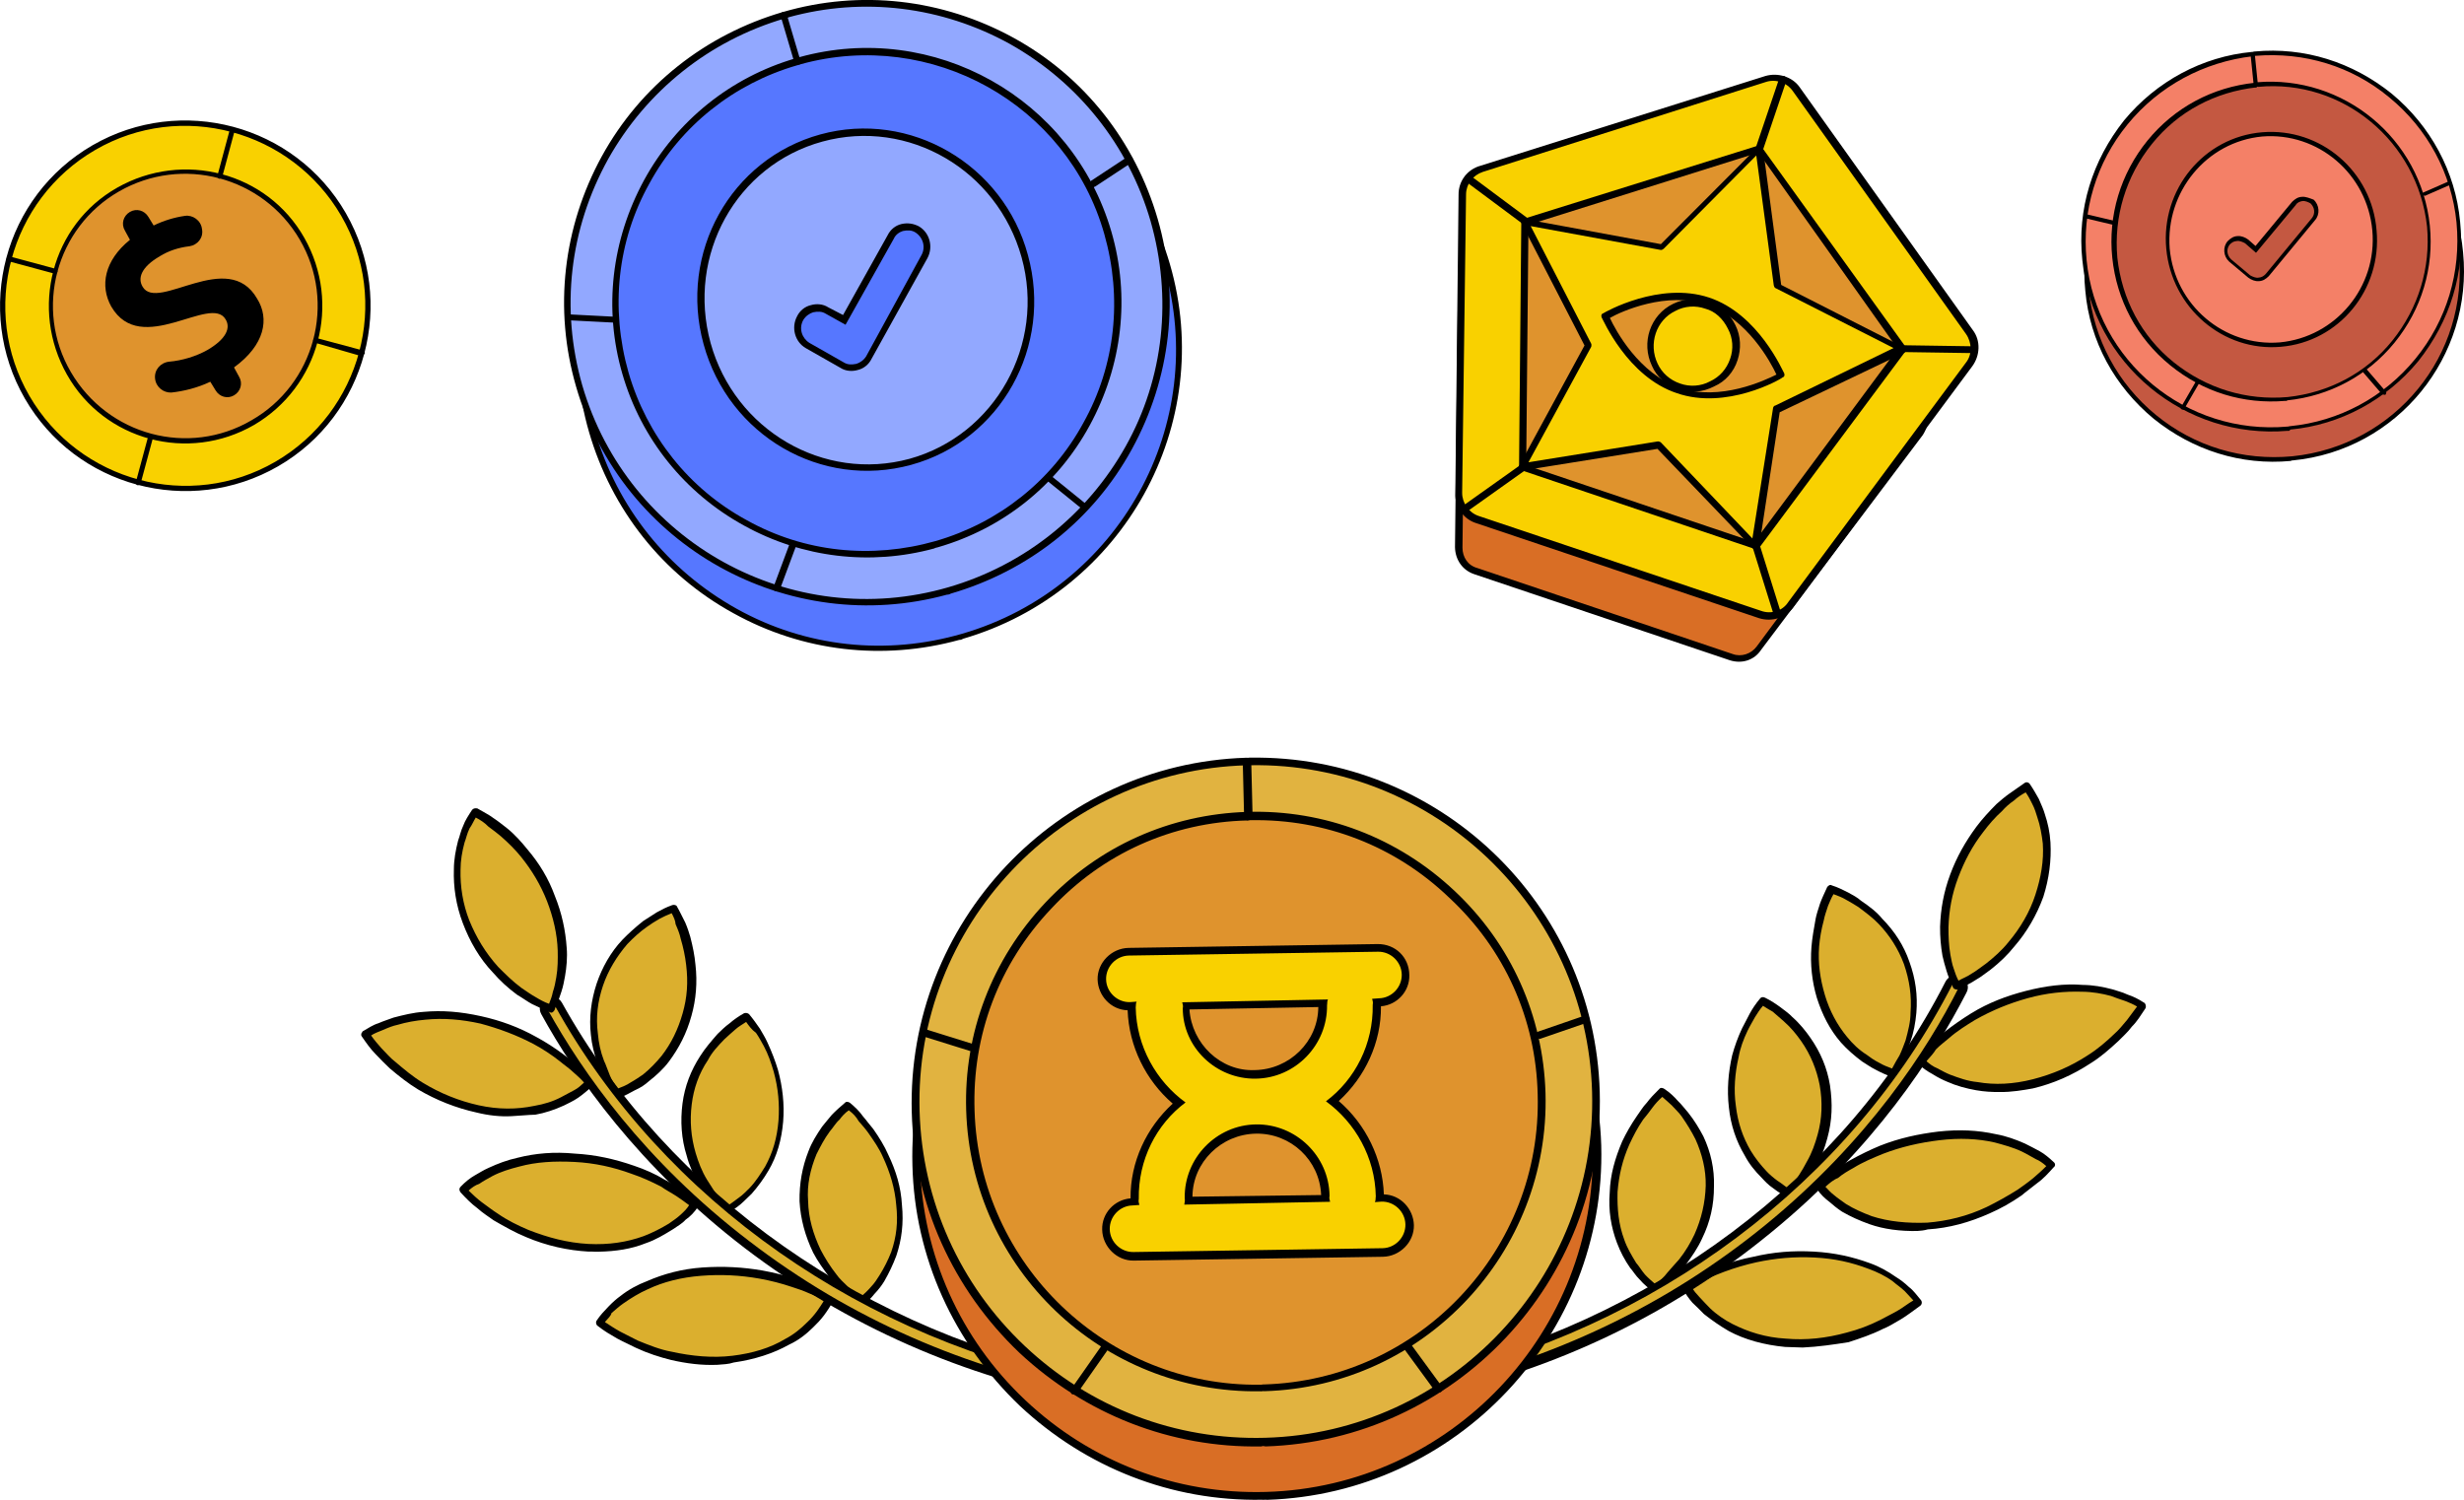 <?xml version="1.0" encoding="utf-8"?>
<!-- Generator: Adobe Illustrator 24.0.2, SVG Export Plug-In . SVG Version: 6.00 Build 0)  -->
<svg version="1.1" id="Capa_1" xmlns="http://www.w3.org/2000/svg" xmlns:xlink="http://www.w3.org/1999/xlink" x="0px" y="0px"
	 viewBox="0 0 296.19 180.3" style="enable-background:new 0 0 296.19 180.3;" xml:space="preserve">
<style type="text/css">
	.st0{fill:#DBAF2E;}
	.st1{fill:#D96E25;}
	.st2{fill:#E1B340;}
	.st3{fill:#DF932D;}
	.st4{fill:#F9D100;}
	.st5{fill:none;}
	.st6{fill:#5677FF;}
	.st7{fill:#92A8FF;}
	.st8{fill:#C45841;}
	.st9{fill:#F48067;}
	.st10{fill-rule:evenodd;clip-rule:evenodd;fill:#D96E25;}
	.st11{fill-rule:evenodd;clip-rule:evenodd;fill:#F9D100;}
	.st12{fill-rule:evenodd;clip-rule:evenodd;fill:#DF932D;}
</style>
<g>
	<g>
		<g>
			<g>
				<path class="st0" d="M227.65,128.99c0.44-0.74,0.85-1.37,1.07-2.04c0.32-0.65,0.52-1.23,0.74-1.9c0.41-1.15,0.62-2.33,0.71-3.43
					c0.19-2.2-0.17-4.19-0.87-5.94c-0.69-1.85-1.72-3.45-3.17-5.03c-0.68-0.73-1.56-1.5-2.48-2.07c-0.46-0.28-1-0.68-1.57-0.89
					c-0.56-0.3-1.21-0.62-1.88-0.84c-0.32,0.65-0.64,1.31-0.84,1.88s-0.41,1.15-0.51,1.74c-0.31,1.16-0.5,2.25-0.48,3.27
					c-0.17,2.1,0.09,4.08,0.68,5.91c0.59,1.83,1.49,3.62,2.84,5.18c0.67,0.83,1.45,1.58,2.44,2.26c0.44,0.38,1,0.68,1.55,0.99
					C226.31,128.55,226.98,128.77,227.65,128.99z"/>
				<path d="M227.66,129.5c0,0-0.1-0.02-0.2-0.04c-0.77-0.24-1.42-0.56-1.98-0.86c-0.65-0.32-1.19-0.72-1.65-1
					c-0.9-0.67-1.78-1.43-2.54-2.28c-1.35-1.56-2.25-3.35-2.9-5.39c-0.57-1.93-0.81-4-0.64-6.11c0.09-1.1,0.29-2.18,0.5-3.36
					c0.09-0.49,0.31-1.16,0.53-1.84c0.2-0.57,0.52-1.23,0.86-1.98c0.13-0.18,0.37-0.34,0.54-0.21c0.77,0.24,1.33,0.54,1.98,0.86
					c0.56,0.3,1.11,0.6,1.55,0.99c1,0.68,1.89,1.35,2.56,2.18c1.46,1.48,2.58,3.2,3.25,5.15c0.75,2.06,1.01,4.04,0.84,6.14
					c-0.11,1.2-0.32,2.38-0.73,3.53c-0.19,0.47-0.41,1.15-0.74,1.9c-0.32,0.65-0.64,1.31-1.17,2.03
					C227.97,129.46,227.86,129.54,227.66,129.5z M220.4,107.49c-0.28,0.46-0.49,1.03-0.66,1.41c-0.22,0.67-0.42,1.24-0.51,1.74
					c-0.29,1.07-0.48,2.15-0.56,3.15c-0.15,2,0.12,3.88,0.69,5.81c0.57,1.93,1.49,3.62,2.66,5.04c0.67,0.83,1.45,1.58,2.36,2.15
					c0.36,0.27,0.9,0.67,1.55,0.99c0.46,0.28,1.03,0.49,1.51,0.67c0.3-0.56,0.6-1.11,0.89-1.57c0.32-0.65,0.54-1.33,0.73-1.8
					c0.31-1.16,0.6-2.23,0.6-3.35c0.15-2-0.12-3.88-0.79-5.83c-0.69-1.85-1.72-3.45-3.01-4.8c-0.68-0.73-1.58-1.4-2.48-2.07
					c-0.46-0.28-0.91-0.57-1.47-0.87C221.45,107.88,220.97,107.7,220.4,107.49z"/>
			</g>
			<g>
				<path class="st0" d="M215.21,143.54c0.61-0.6,1.03-1.24,1.45-1.87c0.42-0.64,0.72-1.19,1.02-1.75c0.6-1.11,1.01-2.26,1.3-3.32
					c0.58-2.13,0.64-4.15,0.28-6.15c-0.37-1.89-1.06-3.74-2.28-5.48c-0.57-0.81-1.33-1.66-2.19-2.52c-0.44-0.38-0.88-0.77-1.42-1.17
					c-0.54-0.4-1.09-0.7-1.73-1.12c-0.52,0.62-0.82,1.17-1.22,1.71c-0.3,0.56-0.6,1.11-0.91,1.67c-0.51,1.13-0.89,2.18-1.09,3.26
					c-0.47,2.05-0.62,4.05-0.36,6.03c0.26,1.98,0.85,3.81,1.85,5.61c0.55,0.91,1.21,1.74,1.98,2.59c0.44,0.38,0.86,0.86,1.4,1.26
					C213.92,142.8,214.56,143.22,215.21,143.54z"/>
				<path d="M215.22,144.05c-0.1-0.02-0.2-0.04-0.2-0.04c-0.75-0.34-1.29-0.74-1.83-1.14c-0.64-0.42-1.06-0.9-1.4-1.26
					c-0.86-0.86-1.53-1.69-2.06-2.7c-1.02-1.7-1.69-3.65-1.91-5.82c-0.24-2.07-0.07-4.18,0.4-6.23c0.29-1.07,0.7-2.21,1.19-3.24
					c0.32-0.65,0.6-1.11,0.92-1.77c0.3-0.56,0.72-1.19,1.24-1.81c0.13-0.18,0.35-0.24,0.63-0.09c0.65,0.32,1.29,0.74,1.83,1.14
					c0.54,0.4,1.08,0.8,1.42,1.17c0.88,0.77,1.63,1.71,2.19,2.52c1.21,1.74,2,3.61,2.34,5.7c0.32,2.19,0.27,4.21-0.32,6.34
					c-0.31,1.16-0.72,2.31-1.32,3.42c-0.3,0.56-0.62,1.21-1.14,1.83c-0.42,0.64-0.93,1.26-1.55,1.86
					C215.44,143.99,215.34,143.97,215.22,144.05z M211.92,120.91c-0.38,0.44-0.67,0.9-0.95,1.35c-0.3,0.56-0.59,1.01-0.91,1.67
					c-0.49,1.03-0.88,2.08-1.07,3.16c-0.45,1.95-0.6,3.96-0.33,5.83c0.24,2.07,0.85,3.81,1.78,5.4c0.55,0.91,1.21,1.74,1.9,2.47
					c0.34,0.37,0.78,0.75,1.32,1.15c0.46,0.28,0.9,0.67,1.35,0.95c0.5-0.52,0.88-0.96,1.18-1.52c0.42-0.64,0.72-1.19,1.02-1.75
					c0.59-1.01,0.99-2.16,1.28-3.22c0.55-1.93,0.6-3.96,0.25-5.95c-0.37-1.89-1.08-3.65-2.21-5.27c-0.57-0.81-1.23-1.64-2.11-2.41
					c-0.44-0.38-0.88-0.77-1.32-1.15C212.83,121.48,212.38,121.2,211.92,120.91z"/>
			</g>
			<g>
				<path class="st0" d="M199.07,154.89c0.7-0.49,1.31-1.09,1.81-1.61c0.5-0.52,1-1.04,1.4-1.58c0.8-1.08,1.39-2.09,1.88-3.12
					c0.98-2.06,1.34-4.13,1.38-6.05s-0.42-3.93-1.3-5.82c-0.43-0.99-0.98-1.9-1.75-2.75c-0.32-0.46-0.75-0.95-1.19-1.33
					c-0.42-0.48-0.96-0.88-1.58-1.4c-0.6,0.5-1.1,1.02-1.5,1.56c-0.4,0.54-0.8,1.08-1.18,1.52c-0.68,1-1.27,2.01-1.66,3.06
					c-0.86,1.98-1.31,3.93-1.46,5.94s0.12,3.88,0.89,5.85c0.33,0.97,0.87,1.98,1.51,2.91c0.32,0.46,0.75,0.95,1.17,1.43
					C197.92,153.97,198.44,154.47,199.07,154.89z"/>
				<path d="M199.08,155.4c-0.1-0.02-0.2-0.04-0.3-0.05c-0.62-0.52-1.16-0.92-1.66-1.51c-0.52-0.5-0.83-1.06-1.17-1.43
					c-0.65-0.93-1.18-1.94-1.59-3.03c-0.69-1.85-1.04-3.84-0.86-6.04c0.07-2.12,0.62-4.05,1.5-6.13c0.49-1.03,1.07-2.04,1.76-3.04
					c0.4-0.54,0.7-1.09,1.2-1.61c0.4-0.54,0.9-1.06,1.51-1.66c0.13-0.18,0.43-0.13,0.61,0.01c0.64,0.42,1.16,0.92,1.58,1.4
					c0.52,0.5,0.84,0.96,1.27,1.44c0.75,0.95,1.3,1.86,1.83,2.86c0.88,1.88,1.34,3.89,1.27,6.01c0.01,2.24-0.46,4.29-1.42,6.25
					c-0.51,1.13-1.19,2.12-1.99,3.2c-0.38,0.44-0.8,1.08-1.4,1.58c-0.5,0.52-1.11,1.12-1.81,1.61
					C199.3,155.34,199.18,155.42,199.08,155.4z M199.82,131.86c-0.48,0.42-0.86,0.86-1.13,1.22c-0.4,0.54-0.8,1.08-1.18,1.52
					c-0.68,1-1.16,1.93-1.64,2.96c-0.84,1.88-1.27,3.73-1.43,5.74c-0.05,2.02,0.12,3.88,0.81,5.73c0.33,0.97,0.88,1.88,1.43,2.79
					c0.34,0.37,0.65,0.93,1.07,1.41c0.34,0.37,0.78,0.75,1.22,1.13c0.58-0.4,1.06-0.83,1.46-1.37c0.52-0.62,1.02-1.14,1.4-1.58
					c0.78-0.98,1.37-1.99,1.86-3.02c0.84-1.88,1.29-3.83,1.35-5.85c0.04-1.92-0.44-3.84-1.24-5.6c-0.45-0.89-1-1.8-1.65-2.73
					c-0.32-0.46-0.76-0.85-1.19-1.33C200.7,132.63,200.26,132.25,199.82,131.86z"/>
			</g>
			<g>
				<path class="st0" d="M230.94,127.65c0.52-0.62,1.03-1.24,1.63-1.74c0.5-0.52,1.08-0.93,1.58-1.45c1.06-0.83,2.1-1.56,3.23-2.17
					c2.15-1.24,4.23-2.09,6.47-2.71c2.23-0.52,4.42-0.84,6.73-0.73c1.1,0.09,2.3,0.21,3.56,0.53c0.57,0.2,1.16,0.31,1.82,0.63
					c0.57,0.2,1.23,0.52,1.86,0.94c-0.45,0.83-0.97,1.45-1.49,2.07c-0.52,0.62-1.02,1.14-1.63,1.74c-1.1,1.02-2.17,1.95-3.32,2.66
					c-2.19,1.44-4.5,2.45-6.82,2.95s-4.59,0.71-6.86,0.3c-1.08-0.19-2.25-0.5-3.39-0.91c-0.57-0.2-1.13-0.51-1.68-0.81
					C232.01,128.45,231.47,128.05,230.94,127.65z"/>
				<path d="M240.45,131.27c-1.02,0.02-1.92-0.04-2.91-0.21c-1.18-0.21-2.35-0.52-3.47-1.02c-0.47-0.19-1.13-0.51-1.77-0.92
					c-0.56-0.3-1.19-0.72-1.71-1.22c-0.18-0.13-0.23-0.45-0.09-0.63c0.53-0.72,1.13-1.22,1.63-1.74c0.6-0.5,1.1-1.02,1.58-1.45
					c1.06-0.83,2.1-1.56,3.25-2.27c2.05-1.26,4.23-2.09,6.57-2.69c2.34-0.6,4.63-0.9,6.83-0.72c1.22,0.01,2.4,0.22,3.56,0.53
					c0.57,0.2,1.16,0.31,1.82,0.63c0.67,0.22,1.33,0.54,1.96,0.96c0.1,0.02,0.18,0.13,0.24,0.35c-0.02,0.1,0.06,0.21-0.07,0.39
					c-0.55,0.82-0.99,1.55-1.6,2.15c-0.53,0.72-1.13,1.22-1.63,1.74c-1.1,1.02-2.17,1.95-3.32,2.66c-2.19,1.44-4.5,2.45-6.94,3.03
					C243.23,131.05,241.76,131.3,240.45,131.27z M231.56,127.56c0.44,0.38,0.8,0.65,1.27,0.84c0.56,0.3,1.11,0.6,1.59,0.79
					c1.05,0.39,2.1,0.78,3.29,0.89c2.07,0.37,4.32,0.26,6.66-0.34c2.34-0.6,4.54-1.53,6.61-2.89c1.14-0.71,2.22-1.64,3.2-2.58
					c0.48-0.42,1-1.04,1.51-1.66c0.4-0.54,0.8-1.08,1.2-1.61c-0.46-0.28-0.93-0.47-1.41-0.66c-0.67-0.22-1.24-0.42-1.72-0.61
					c-1.07-0.29-2.25-0.5-3.46-0.51c-2.12-0.07-4.29,0.15-6.54,0.77c-2.24,0.62-4.32,1.47-6.36,2.63c-1.03,0.63-2.17,1.34-3.13,2.19
					c-0.48,0.42-1.06,0.83-1.56,1.35C232.44,126.6,232.06,127.04,231.56,127.56z"/>
			</g>
			<g>
				<path class="st0" d="M218.72,142.64c0.71-0.58,1.31-1.09,1.89-1.49c0.58-0.4,1.26-0.79,1.84-1.2c1.24-0.69,2.46-1.29,3.55-1.7
					c2.39-0.89,4.62-1.41,6.91-1.72c2.27-0.21,4.51-0.21,6.75,0.29c1.08,0.19,2.23,0.6,3.36,1.11c0.56,0.3,1.13,0.51,1.67,0.91
					c0.56,0.3,1.09,0.7,1.61,1.2c-0.63,0.7-1.25,1.3-1.96,1.89c-0.6,0.5-1.29,0.99-1.89,1.49c-1.28,0.89-2.52,1.58-3.74,2.18
					c-2.43,1.09-4.87,1.67-7.24,1.86c-2.37,0.19-4.67-0.02-6.88-0.72c-1.05-0.39-2.18-0.89-3.19-1.48c-0.56-0.3-1-0.68-1.53-1.09
					C219.65,143.72,219.22,143.24,218.72,142.64z"/>
				<path d="M230.47,147.98c-2.04,0.04-4.03-0.21-5.75-0.82c-1.15-0.41-2.28-0.91-3.29-1.5c-0.64-0.42-1.08-0.8-1.52-1.18
					c-0.54-0.4-1.06-0.9-1.46-1.48c-0.16-0.23-0.11-0.53,0.02-0.71c0.71-0.58,1.31-1.09,2.01-1.57c0.7-0.49,1.28-0.89,1.84-1.2
					c1.24-0.69,2.46-1.29,3.67-1.79c2.3-0.91,4.62-1.41,7.01-1.7c2.49-0.27,4.7-0.18,6.95,0.32c1.18,0.21,2.33,0.62,3.46,1.12
					c0.65,0.32,1.21,0.62,1.77,0.92c0.56,0.3,1.17,0.82,1.7,1.32c0.18,0.13,0.23,0.45-0.01,0.61c-0.63,0.7-1.26,1.4-1.96,1.89
					c-0.71,0.58-1.41,1.07-1.89,1.49c-1.28,0.89-2.52,1.58-3.84,2.16c-2.43,1.09-4.89,1.77-7.45,1.93
					C231.29,147.92,230.88,147.95,230.47,147.98z M219.43,142.67c0.34,0.37,0.68,0.73,1.04,1c0.44,0.38,0.9,0.67,1.44,1.07
					c0.91,0.57,2.04,1.07,3.09,1.46c2.02,0.66,4.31,0.87,6.67,0.78c2.37-0.19,4.81-0.77,7.14-1.88c1.22-0.6,2.46-1.29,3.72-2.08
					c0.46-0.32,1.16-0.81,1.87-1.39c0.48-0.42,1.08-0.93,1.58-1.45c-0.44-0.38-0.8-0.65-1.27-0.84c-0.56-0.3-1.01-0.59-1.67-0.91
					c-1.03-0.49-2.19-0.8-3.26-1.09c-2.05-0.47-4.27-0.56-6.66-0.27s-4.61,0.8-6.79,1.64c-1.21,0.5-2.41,0.99-3.55,1.7
					c-0.56,0.31-1.24,0.69-1.84,1.2C220.39,141.82,219.91,142.24,219.43,142.67z"/>
			</g>
			<g>
				<path class="st0" d="M202.79,154.54c0.79-0.47,1.47-0.86,2.25-1.23c0.68-0.39,1.42-0.56,2.08-0.85c1.3-0.48,2.59-0.86,3.86-1.14
					c2.54-0.56,4.91-0.75,7.11-0.56c2.32,0.11,4.47,0.59,6.66,1.39c1.05,0.39,2.06,0.98,3.06,1.66c0.54,0.4,1,0.68,1.52,1.18
					c0.44,0.38,0.96,0.88,1.37,1.46c-0.71,0.58-1.53,1.15-2.2,1.54c-0.7,0.49-1.47,0.86-2.13,1.14c-1.44,0.66-2.74,1.14-4.13,1.5
					c-2.67,0.74-5.14,0.91-7.54,0.69s-4.53-0.81-6.57-1.88c-1.03-0.49-1.93-1.16-2.89-2.04c-0.44-0.38-0.86-0.86-1.28-1.35
					C203.49,155.78,203.08,155.2,202.79,154.54z"/>
				<path d="M216.7,161.99c-0.71-0.02-1.41-0.05-2.12-0.07c-2.5-0.24-4.82-0.86-6.77-1.91c-1.01-0.59-2.01-1.27-2.99-2.05
					c-0.34-0.37-0.86-0.86-1.38-1.36c-0.42-0.48-0.83-1.06-1.21-1.74c-0.16-0.23-0.01-0.51,0.2-0.57c0.79-0.47,1.47-0.86,2.25-1.23
					c0.78-0.37,1.44-0.66,2.08-0.85c1.3-0.48,2.59-0.86,3.96-1.12c2.44-0.58,4.81-0.77,7.32-0.63c2.51,0.14,4.66,0.63,6.76,1.4
					c1.15,0.41,2.16,0.99,3.15,1.68c0.46,0.28,1,0.68,1.52,1.18c0.54,0.4,0.94,0.98,1.45,1.58c0.16,0.23,0.11,0.53-0.12,0.69
					c-0.81,0.57-1.53,1.15-2.32,1.62c-0.79,0.47-1.59,0.94-2.13,1.14c-1.34,0.68-2.74,1.14-4.14,1.6
					C220.42,161.63,218.55,161.91,216.7,161.99z M203.37,154.74c0.23,0.45,0.57,0.81,0.91,1.18c0.42,0.48,0.94,0.98,1.28,1.35
					c0.78,0.75,1.78,1.43,2.71,1.9c1.86,0.94,3.98,1.62,6.39,1.75c2.4,0.22,4.88-0.05,7.34-0.73c1.38-0.36,2.69-0.84,4.03-1.52
					c0.56-0.31,1.34-0.68,2.13-1.14c0.56-0.31,1.16-0.81,1.84-1.2c-0.34-0.37-0.68-0.73-1.02-1.1c-0.52-0.5-0.98-0.78-1.42-1.17
					c-0.9-0.67-1.93-1.16-2.98-1.54c-2-0.76-4.05-1.23-6.46-1.35c-2.42-0.12-4.69,0.08-7.01,0.58c-1.27,0.28-2.56,0.66-3.86,1.14
					c-0.54,0.21-1.3,0.48-1.98,0.87C204.61,154.05,203.95,154.33,203.37,154.74z"/>
			</g>
			<g>
				<g>
					<path class="st0" d="M171.47,167.35c-0.41,0.03-0.87-0.26-0.88-0.77c-0.11-0.53,0.18-0.98,0.7-1.09
						c27.47-5.98,51.04-23.73,63.17-47.37c0.28-0.46,0.83-0.67,1.29-0.38c0.46,0.28,0.67,0.83,0.38,1.29
						c-3.86,7.44-11.02,18.56-23.38,28.65c-11.88,9.67-25.66,16.36-40.99,19.73C171.56,167.37,171.47,167.35,171.47,167.35z"/>
					<path d="M171.38,167.84c-0.71-0.02-1.24-0.42-1.44-1.07c-0.17-0.74,0.26-1.48,1.1-1.63c27.27-6.02,50.81-23.57,62.82-47.13
						c0.32-0.65,1.19-1.01,1.93-0.57c0.65,0.32,1.01,1.19,0.57,1.93c-3.88,7.54-11.04,18.66-23.51,28.83
						c-11.89,9.77-25.78,16.44-41.2,19.79C171.59,167.78,171.49,167.76,171.38,167.84z M235.18,118.04
						c-0.2-0.04-0.33,0.14-0.45,0.23c-12.16,23.84-35.95,41.65-63.52,47.61c-0.21,0.06-0.46,0.32-0.4,0.54
						c0.06,0.21,0.32,0.46,0.54,0.4c15.33-3.37,29.09-9.96,40.85-19.55c12.36-10.09,19.5-21.11,23.26-28.57
						c0.13-0.18-0.01-0.51-0.19-0.64C235.38,118.08,235.28,118.06,235.18,118.04z"/>
				</g>
			</g>
			<g>
				<path class="st0" d="M235.19,118.55c-0.29-0.66-0.58-1.32-0.79-1.87c-0.19-0.64-0.3-1.17-0.39-1.8c-0.2-1.15-0.3-2.29-0.31-3.41
					c0.07-2.12,0.44-4.19,1.18-6.09c0.65-1.92,1.68-3.76,3.02-5.56c0.67-0.9,1.43-1.78,2.4-2.62c0.48-0.42,0.96-0.84,1.54-1.25
					s1.16-0.81,1.84-1.2c0.4,0.58,0.81,1.16,1.02,1.7c0.31,0.56,0.51,1.11,0.7,1.75c0.42,1.09,0.62,2.24,0.64,3.26
					c0.12,2.16-0.14,4.24-0.92,6.34c-0.66,2.02-1.84,4.04-3.37,5.8c-0.77,0.88-1.75,1.82-2.81,2.65c-0.58,0.4-1.06,0.83-1.74,1.21
					C236.65,117.8,235.97,118.18,235.19,118.55z"/>
				<path d="M235.22,118.96c-0.2-0.04-0.39-0.07-0.46-0.28c-0.29-0.66-0.58-1.32-0.77-1.96c-0.19-0.64-0.38-1.29-0.49-1.81
					c-0.2-1.15-0.3-2.29-0.29-3.51c0.07-2.12,0.44-4.19,1.22-6.28c0.78-2.1,1.82-3.94,3.15-5.74c0.67-0.9,1.55-1.86,2.41-2.72
					c0.48-0.42,0.96-0.84,1.54-1.25c0.58-0.4,1.16-0.81,1.86-1.3c0.23-0.16,0.51-0.01,0.59,0.11c0.4,0.58,0.79,1.26,1.1,1.82
					c0.29,0.66,0.58,1.32,0.7,1.75c0.4,1.19,0.62,2.24,0.7,3.48c0.12,2.16-0.16,4.34-0.86,6.55c-0.8,2.19-1.97,4.22-3.5,5.98
					c-0.78,0.98-1.76,1.92-2.82,2.75c-0.7,0.49-1.18,0.91-1.74,1.21c-0.58,0.4-1.36,0.77-2.13,1.14
					C235.32,118.98,235.32,118.98,235.22,118.96z M243.5,95.25c-0.56,0.31-1.03,0.63-1.39,0.97c-0.58,0.4-1.06,0.83-1.44,1.27
					c-0.85,0.76-1.61,1.64-2.28,2.54c-1.32,1.7-2.24,3.46-3,5.46c-0.76,2-1.11,3.97-1.17,5.99c0,1.12,0.03,2.14,0.23,3.29
					c0.11,0.53,0.2,1.15,0.41,1.7c0.13,0.43,0.33,0.97,0.56,1.42c0.56-0.31,1.11-0.51,1.57-0.84c0.56-0.31,1.04-0.73,1.74-1.21
					c0.95-0.75,1.91-1.59,2.69-2.57c1.42-1.68,2.57-3.61,3.25-5.72c0.66-2.02,1.03-4.08,0.89-6.14c-0.12-1.04-0.32-2.19-0.66-3.16
					c-0.13-0.43-0.32-1.07-0.62-1.63C244.05,96.16,243.83,95.71,243.5,95.25z"/>
			</g>
		</g>
		<g>
			<g>
				<path class="st0" d="M74.15,131.46c-0.49-0.7-0.87-1.37-1.18-1.94c-0.29-0.66-0.6-1.22-0.79-1.87c-0.4-1.19-0.7-2.36-0.82-3.4
					c-0.22-2.17,0.03-4.16,0.66-5.98c0.63-1.82,1.55-3.58,3.03-5.05c0.65-0.8,1.48-1.46,2.42-2.21c0.46-0.32,0.93-0.65,1.49-0.95
					s1.12-0.61,1.88-0.88c0.39,0.68,0.69,1.24,0.88,1.88c0.21,0.54,0.4,1.19,0.61,1.73c0.3,1.17,0.52,2.23,0.64,3.26
					c0.24,2.07-0.01,4.06-0.44,5.91c-0.53,1.84-1.35,3.62-2.67,5.31c-0.65,0.8-1.4,1.58-2.34,2.33c-0.46,0.32-0.95,0.75-1.51,1.05
					C75.57,130.9,74.89,131.28,74.15,131.46z"/>
				<path d="M74.16,131.97c-0.1-0.02-0.3-0.05-0.38-0.17c-0.49-0.7-0.87-1.37-1.16-2.03c-0.39-0.68-0.58-1.32-0.79-1.87
					c-0.4-1.19-0.7-2.36-0.8-3.49c-0.24-2.07,0.03-4.16,0.69-6.17c0.65-1.92,1.68-3.76,3.07-5.24c0.75-0.78,1.6-1.54,2.54-2.29
					c0.46-0.32,1.03-0.63,1.61-1.03c0.56-0.31,1.12-0.61,1.88-0.88c0.21-0.06,0.51-0.01,0.57,0.2c0.39,0.68,0.68,1.34,0.98,1.9
					c0.29,0.66,0.48,1.3,0.61,1.73c0.3,1.17,0.52,2.23,0.62,3.36c0.24,2.07,0.07,4.18-0.48,6.11c-0.58,2.13-1.51,3.9-2.71,5.51
					c-0.67,0.9-1.51,1.66-2.46,2.41c-0.37,0.34-0.95,0.75-1.61,1.03c-0.56,0.31-1.24,0.69-2,0.96
					C74.26,131.98,74.26,131.98,74.16,131.97z M80.74,109.78c-0.54,0.21-0.99,0.43-1.44,0.66c-0.56,0.31-1.03,0.63-1.49,0.95
					c-0.93,0.65-1.66,1.33-2.41,2.11c-1.28,1.5-2.29,3.15-2.91,4.97c-0.65,1.92-0.88,3.8-0.62,5.78c0.1,1.14,0.32,2.19,0.74,3.28
					c0.23,0.45,0.42,1.09,0.7,1.75c0.21,0.54,0.53,1.01,0.94,1.59c0.54-0.21,1.09-0.42,1.55-0.74c0.56-0.31,1.14-0.71,1.49-0.95
					c0.83-0.67,1.58-1.45,2.23-2.24c1.18-1.52,1.99-3.2,2.54-5.13c0.55-1.93,0.67-3.74,0.42-5.82c-0.12-1.04-0.34-2.09-0.66-3.16
					c-0.11-0.53-0.32-1.07-0.61-1.73C81.19,110.67,80.97,110.22,80.74,109.78z"/>
			</g>
			<g>
				<path class="st0" d="M87.06,145.64c-0.6-0.61-1.1-1.21-1.51-1.79s-0.81-1.16-1.12-1.72c-0.61-1.12-1.13-2.23-1.44-3.3
					c-0.63-2.14-0.68-4.18-0.44-6.07c0.25-1.99,0.98-3.79,2.1-5.52c0.57-0.91,1.22-1.71,2.08-2.58c0.38-0.44,0.86-0.86,1.33-1.19
					c0.48-0.42,1.06-0.83,1.72-1.12c0.5,0.6,0.91,1.18,1.21,1.74c0.31,0.56,0.61,1.12,0.92,1.69c0.51,1.11,0.95,2.1,1.26,3.17
					c0.55,2.03,0.79,4.1,0.56,5.99c-0.14,1.91-0.68,3.84-1.72,5.69c-0.47,0.93-1.14,1.83-1.9,2.71c-0.38,0.44-0.86,0.86-1.35,1.28
					C88.32,144.84,87.74,145.25,87.06,145.64z"/>
				<path d="M87.09,146.05c-0.1-0.02-0.3-0.05-0.38-0.17c-0.6-0.61-1.1-1.21-1.61-1.81c-0.5-0.6-0.79-1.26-1.12-1.72
					c-0.61-1.12-1.13-2.23-1.43-3.4c-0.65-2.05-0.78-4.2-0.51-6.29c0.27-2.09,1.01-3.98,2.13-5.71c0.57-0.91,1.33-1.79,2.1-2.67
					c0.37-0.34,0.86-0.86,1.44-1.27c0.48-0.42,1.06-0.83,1.74-1.21c0.21-0.06,0.41-0.03,0.59,0.11c0.5,0.6,0.91,1.18,1.31,1.76
					c0.31,0.56,0.63,1.03,0.92,1.69c0.51,1.11,0.93,2.2,1.25,3.27c0.55,2.03,0.79,4.1,0.62,6.2c-0.19,2.2-0.74,4.14-1.76,5.88
					c-0.59,1.01-1.25,1.91-2.02,2.79c-0.37,0.34-0.86,0.86-1.35,1.28c-0.48,0.42-1.16,0.81-1.84,1.2
					C87.19,146.07,87.19,146.07,87.09,146.05z M89.69,122.85c-0.46,0.32-0.91,0.55-1.28,0.89c-0.48,0.42-0.96,0.84-1.33,1.19
					c-0.75,0.78-1.5,1.56-1.97,2.49c-1.1,1.63-1.73,3.45-1.96,5.34c-0.25,1.99-0.09,3.94,0.48,5.87c0.32,1.07,0.73,2.16,1.36,3.19
					c0.32,0.46,0.63,1.03,1.12,1.72c0.32,0.46,0.75,0.95,1.27,1.44c0.56-0.31,0.93-0.65,1.39-0.97c0.58-0.4,0.96-0.84,1.33-1.19
					c0.75-0.78,1.32-1.7,1.89-2.61c0.91-1.67,1.42-3.4,1.59-5.51c0.14-1.91-0.02-3.86-0.58-5.89c-0.32-1.07-0.65-2.05-1.18-3.05
					c-0.31-0.56-0.61-1.12-0.94-1.59C90.34,123.77,90.02,123.31,89.69,122.85z"/>
			</g>
			<g>
				<path class="st0" d="M103.52,156.49c-0.72-0.53-1.34-1.05-1.86-1.55c-0.52-0.5-1.04-1-1.45-1.58c-0.83-1.06-1.46-2.09-1.99-3.1
					c-1.06-2.02-1.52-4.03-1.56-6.07c-0.06-1.94,0.29-3.91,1.03-5.81c0.37-0.95,0.94-1.86,1.63-2.86c0.38-0.44,0.68-1,1.17-1.42
					c0.38-0.44,0.88-0.96,1.46-1.37c0.62,0.52,1.14,1.02,1.56,1.5s0.84,0.96,1.25,1.54c0.73,1.04,1.28,1.95,1.81,2.96
					c0.96,2,1.44,3.91,1.6,5.87s0.01,3.96-0.64,5.88c-0.37,0.95-0.76,2-1.45,2.99c-0.28,0.46-0.68,1-1.07,1.44
					C104.61,155.46,104.12,155.98,103.52,156.49z"/>
				<path d="M103.55,156.9c-0.1-0.02-0.2-0.04-0.3-0.05c-0.72-0.53-1.34-1.05-1.96-1.57c-0.6-0.61-1.12-1.11-1.45-1.58
					c-0.83-1.06-1.56-2.1-2.09-3.11c-0.96-2-1.52-4.03-1.64-6.18c-0.03-2.14,0.32-4.11,1.07-6.01c0.39-1.05,0.96-1.96,1.64-2.96
					c0.38-0.44,0.78-0.98,1.17-1.42c0.5-0.52,0.98-0.94,1.58-1.45c0.13-0.18,0.43-0.13,0.61,0.01c0.62,0.52,1.14,1.02,1.54,1.6
					c0.42,0.48,0.83,1.06,1.25,1.54c0.73,1.04,1.36,2.07,1.79,3.06c0.96,2,1.54,3.93,1.66,6.08c0.22,2.17-0.03,4.16-0.67,6.08
					c-0.39,1.05-0.88,2.08-1.46,3.09c-0.28,0.46-0.68,1-1.18,1.52c-0.4,0.54-1,1.04-1.6,1.54
					C103.74,156.93,103.65,156.91,103.55,156.9z M102.03,133.47c-0.46,0.32-0.85,0.76-1.11,1.12c-0.48,0.42-0.78,0.98-1.17,1.42
					c-0.67,0.9-1.14,1.83-1.61,2.76c-0.73,1.8-1.16,3.65-1,5.61c0.04,2.04,0.61,3.97,1.5,5.85c0.53,1.01,1.16,2.03,1.91,2.98
					c0.32,0.46,0.84,0.96,1.37,1.46c0.44,0.38,0.96,0.88,1.5,1.28c0.48-0.42,0.85-0.76,1.23-1.2c0.5-0.52,0.78-0.98,1.07-1.44
					c0.57-0.91,1.04-1.85,1.41-2.8c0.63-1.82,0.84-3.61,0.6-5.68c-0.16-1.96-0.73-3.89-1.61-5.77c-0.43-0.99-1.08-1.92-1.73-2.85
					c-0.32-0.46-0.75-0.95-1.17-1.43C102.9,134.23,102.56,133.87,102.03,133.47z"/>
			</g>
			<g>
				<path class="st0" d="M70.82,130.15c-0.6-0.61-1.1-1.21-1.63-1.71c-0.52-0.5-1.06-0.9-1.7-1.32c-1.08-0.8-2.17-1.5-3.28-2.11
					c-2.12-1.19-4.32-1.99-6.57-2.49c-2.25-0.5-4.45-0.69-6.72-0.48c-1.14,0.1-2.29,0.3-3.46,0.6c-0.64,0.19-1.19,0.4-1.83,0.59
					c-0.56,0.31-1.22,0.6-1.8,1c0.47,0.79,1.07,1.41,1.57,2.01c0.5,0.6,1.12,1.11,1.64,1.61c1.14,1.02,2.22,1.82,3.41,2.54
					c2.29,1.42,4.58,2.24,6.92,2.75c2.25,0.5,4.58,0.51,6.89,0.11c1.15-0.2,2.23-0.52,3.33-1.03c0.56-0.31,1.11-0.51,1.69-0.92
					C69.74,131.08,70.32,130.68,70.82,130.15z"/>
				<path d="M61.47,134.18c-1.33,0.07-2.73-0.08-4.19-0.44c-2.44-0.54-4.82-1.47-7.02-2.77c-1.19-0.72-2.35-1.64-3.41-2.54
					c-0.52-0.5-1.04-1-1.72-1.73c-0.6-0.61-1.09-1.31-1.65-2.12c-0.08-0.12-0.06-0.21-0.05-0.31c0.02-0.1,0.13-0.18,0.15-0.28
					c0.68-0.39,1.26-0.79,1.9-0.98c0.66-0.29,1.3-0.48,1.85-0.69c1.17-0.3,2.34-0.6,3.58-0.68c2.27-0.21,4.47-0.02,6.92,0.52
					c2.35,0.52,4.54,1.32,6.66,2.51c1.11,0.6,2.21,1.31,3.28,2.11c0.54,0.4,1.06,0.9,1.68,1.42c0.52,0.5,1.12,1.11,1.72,1.73
					c0.16,0.23,0.13,0.43-0.02,0.71c-0.6,0.5-1.08,0.93-1.66,1.33c-0.58,0.4-1.24,0.69-1.69,0.92c-1.11,0.51-2.3,0.91-3.45,1.11
					C63.43,134.02,62.4,134.14,61.47,134.18z M44.61,124.48c0.4,0.58,0.83,1.06,1.25,1.54c0.6,0.61,1.1,1.21,1.64,1.61
					c1.06,0.9,2.12,1.8,3.31,2.52c2.11,1.29,4.38,2.2,6.73,2.72c2.35,0.52,4.58,0.51,6.69,0.07c1.15-0.2,2.23-0.52,3.23-1.05
					c0.45-0.23,1.01-0.53,1.57-0.84c0.45-0.23,0.81-0.57,1.18-0.91c-0.42-0.48-0.86-0.86-1.3-1.25c-0.52-0.5-1.16-0.92-1.6-1.3
					c-0.98-0.78-2.07-1.49-3.18-2.09c-2.04-1.07-4.14-1.85-6.37-2.45c-2.25-0.5-4.45-0.69-6.62-0.47c-1.14,0.1-2.29,0.3-3.36,0.62
					c-0.53,0.11-1.07,0.32-1.73,0.61C45.51,124.03,44.96,124.23,44.61,124.48z"/>
			</g>
			<g>
				<path class="st0" d="M83.55,144.81c-0.72-0.53-1.34-1.05-1.97-1.47c-0.64-0.42-1.29-0.74-1.93-1.16
					c-1.21-0.62-2.44-1.14-3.68-1.57c-2.39-0.83-4.64-1.33-6.96-1.44c-2.3-0.21-4.57,0-6.8,0.52c-1.17,0.3-2.24,0.62-3.37,1.23
					c-0.56,0.31-1.12,0.61-1.69,0.92c-0.56,0.31-1.06,0.83-1.66,1.33c0.68,0.73,1.3,1.25,2.02,1.78c0.62,0.52,1.26,0.93,1.99,1.37
					c1.27,0.84,2.58,1.47,3.81,2c2.55,1.06,5,1.6,7.31,1.71s4.61-0.2,6.77-0.93c1.09-0.42,2.1-0.95,3.12-1.58
					c0.46-0.32,1.04-0.73,1.43-1.17C82.65,145.87,83.06,145.33,83.55,144.81z"/>
				<path d="M71.98,150.47c-0.41,0.03-0.81-0.04-1.22-0.01c-2.51-0.14-5.06-0.7-7.51-1.74c-1.33-0.54-2.62-1.28-3.91-2.02
					c-0.54-0.4-1.27-0.84-1.97-1.47c-0.72-0.53-1.32-1.15-2-1.88c-0.16-0.23-0.23-0.45,0.02-0.71c0.5-0.52,1.1-1.02,1.66-1.33
					c0.56-0.31,1.03-0.63,1.69-0.92c1.11-0.51,2.2-0.93,3.47-1.21c2.13-0.54,4.4-0.74,6.89-0.5c2.51,0.14,4.76,0.64,7.15,1.47
					c1.24,0.42,2.47,0.95,3.66,1.67c0.65,0.32,1.29,0.74,1.93,1.16c0.64,0.42,1.27,0.84,1.97,1.47c0.18,0.13,0.23,0.45,0.09,0.63
					c-0.42,0.64-0.92,1.16-1.5,1.56c-0.38,0.44-0.95,0.75-1.53,1.15c-1.03,0.63-2.05,1.26-3.24,1.66
					C75.9,150.15,74.02,150.43,71.98,150.47z M56.33,143.12c0.52,0.5,1.04,1,1.58,1.4c0.72,0.53,1.44,1.07,1.89,1.35
					c1.17,0.82,2.48,1.46,3.71,1.98c2.37,0.93,4.7,1.55,7.22,1.69c2.42,0.12,4.61-0.2,6.67-0.95c1.09-0.42,2.1-0.95,3.01-1.5
					c0.58-0.4,1.04-0.73,1.41-1.07c0.37-0.34,0.73-0.68,1.02-1.14c-0.54-0.4-1.08-0.8-1.53-1.09c-0.64-0.42-1.29-0.74-1.83-1.14
					c-1.21-0.62-2.34-1.13-3.58-1.55c-2.19-0.8-4.44-1.3-6.86-1.42s-4.57,0-6.6,0.55c-1.17,0.3-2.24,0.62-3.25,1.15
					c-0.56,0.31-1.12,0.61-1.59,0.94C57.16,142.45,56.7,142.78,56.33,143.12z"/>
			</g>
			<g>
				<path class="st0" d="M99.9,156.25c-0.74-0.44-1.49-0.77-2.24-1.11s-1.42-0.56-2.1-0.78c-1.34-0.44-2.7-0.79-3.89-1
					c-2.56-0.46-4.88-0.56-7.15-0.36c-2.27,0.21-4.5,0.72-6.58,1.57c-1.09,0.42-2.12,1.05-3.04,1.69c-0.46,0.32-0.95,0.75-1.43,1.17
					c-0.48,0.42-0.88,0.96-1.3,1.6c0.82,0.55,1.53,1.09,2.27,1.52c0.74,0.44,1.49,0.77,2.14,1.09c1.41,0.66,2.85,1.12,4.13,1.34
					c2.62,0.67,5.15,0.71,7.52,0.53c2.39-0.29,4.53-0.92,6.57-2.08c1.01-0.53,1.95-1.28,2.8-2.04c0.38-0.44,0.86-0.86,1.26-1.4
					C99.18,157.44,99.58,156.9,99.9,156.25z"/>
				<path d="M86.22,164.07c-1.84,0.08-3.73-0.16-5.58-0.59c-1.36-0.34-2.8-0.8-4.21-1.46c-0.56-0.3-1.41-0.66-2.24-1.11
					c-0.74-0.44-1.57-0.89-2.37-1.54c-0.18-0.13-0.23-0.45-0.09-0.63c0.42-0.64,0.92-1.16,1.42-1.68c0.5-0.52,0.98-0.94,1.44-1.27
					c0.95-0.75,2.07-1.36,3.16-1.77c1.98-0.87,4.22-1.48,6.69-1.65s4.88-0.05,7.25,0.37c1.38,0.25,2.64,0.57,3.98,1.01
					c0.57,0.2,1.34,0.44,2.1,0.78c0.75,0.34,1.51,0.67,2.24,1.11c0.18,0.13,0.34,0.37,0.19,0.64c-0.32,0.65-0.74,1.29-1.14,1.83
					c-0.4,0.54-0.9,1.06-1.26,1.4c-0.86,0.86-1.81,1.61-2.92,2.12c-1.92,1.08-4.18,1.8-6.68,2.16
					C87.55,164.01,86.95,164,86.22,164.07z M72.71,158.93c0.64,0.42,1.27,0.84,1.83,1.14c0.83,0.45,1.59,0.79,2.14,1.09
					c1.33,0.54,2.65,1.08,4.03,1.33c2.44,0.54,4.94,0.78,7.33,0.49c2.39-0.29,4.53-0.92,6.35-2.02c1.01-0.53,1.84-1.2,2.7-2.06
					c0.37-0.34,0.75-0.78,1.15-1.32c0.27-0.36,0.55-0.82,0.84-1.27c-0.65-0.32-1.21-0.62-1.78-0.82c-0.75-0.34-1.42-0.56-2.1-0.78
					c-1.24-0.42-2.51-0.75-3.89-1c-2.36-0.42-4.68-0.53-7.05-0.34c-2.37,0.19-4.5,0.72-6.38,1.61c-0.99,0.43-2.02,1.06-2.95,1.71
					c-0.46,0.32-0.95,0.75-1.43,1.17C73.46,158.15,73.1,158.49,72.71,158.93z"/>
			</g>
			<g>
				<g>
					<path class="st0" d="M131.64,167.99c0.41-0.03,0.88-0.35,0.95-0.75c0.09-0.49-0.24-0.96-0.73-1.04
						c-27.63-5.12-51.83-22.12-64.66-45.32c-0.23-0.45-0.8-0.65-1.26-0.33c-0.45,0.23-0.65,0.8-0.33,1.26
						c4.08,7.33,11.59,18.21,24.29,27.88c12.16,9.27,26.19,15.52,41.63,18.37C131.44,167.95,131.54,167.97,131.64,167.99z"/>
					<path d="M131.65,168.5c-0.1-0.02-0.2-0.04-0.3-0.05c-15.54-2.86-29.66-9.13-41.82-18.41c-12.78-9.79-20.39-20.69-24.46-28.12
						c-0.39-0.68-0.13-1.55,0.55-1.93c0.68-0.39,1.55-0.13,1.93,0.55c12.85,23.11,36.87,39.97,64.29,45.15
						c0.79,0.14,1.27,0.84,1.13,1.62C132.86,168,132.28,168.4,131.65,168.5z M66.31,120.72c-0.1-0.02-0.1-0.02-0.21,0.06
						c-0.23,0.16-0.28,0.46-0.22,0.67c4.08,7.33,11.51,18.09,24.21,27.77c12.07,9.26,26.01,15.39,41.45,18.24
						c0.3,0.05,0.53-0.11,0.58-0.4c0.05-0.3-0.11-0.53-0.4-0.58c-27.73-5.13-52.03-22.15-65.02-45.59
						C66.58,120.87,66.4,120.74,66.31,120.72z"/>
				</g>
			</g>
			<g>
				<path class="st0" d="M66.32,121.23c0.32-0.65,0.54-1.33,0.65-1.92c0.2-0.57,0.31-1.16,0.41-1.75c0.21-1.18,0.21-2.3,0.18-3.32
					c-0.12-2.16-0.58-4.17-1.35-6.13s-1.77-3.77-3.2-5.44c-0.76-0.85-1.53-1.69-2.49-2.58c-0.44-0.38-0.98-0.78-1.52-1.18
					c-0.54-0.4-1.17-0.82-1.83-1.14c-0.42,0.64-0.72,1.19-0.92,1.77c-0.3,0.56-0.41,1.15-0.61,1.72c-0.31,1.16-0.5,2.25-0.5,3.36
					c-0.09,2.22,0.35,4.33,1.12,6.29c0.77,1.96,1.93,4,3.56,5.71c0.86,0.86,1.72,1.73,2.8,2.53c0.54,0.4,1.08,0.8,1.73,1.12
					C64.81,120.55,65.47,120.87,66.32,121.23z"/>
				<path d="M66.33,121.74c-0.1-0.02-0.1-0.02-0.2-0.04c-0.75-0.34-1.51-0.67-2.16-0.99c-0.56-0.3-1.09-0.7-1.83-1.14
					c-1.08-0.8-2.04-1.68-2.88-2.65c-1.63-1.71-2.79-3.75-3.62-5.93c-0.83-2.18-1.15-4.37-1.08-6.49c0-1.12,0.21-2.3,0.51-3.46
					c0.19-0.47,0.31-1.16,0.63-1.82c0.2-0.57,0.62-1.21,1.04-1.85c0.13-0.18,0.35-0.24,0.64-0.19c0.74,0.44,1.39,0.75,1.93,1.16
					c0.64,0.42,1.08,0.8,1.61,1.2c0.98,0.78,1.82,1.75,2.49,2.58c1.43,1.68,2.53,3.5,3.28,5.56c0.85,2.08,1.29,4.19,1.43,6.25
					c0.1,1.14-0.01,2.33-0.2,3.42c-0.11,0.59-0.21,1.18-0.43,1.85s-0.44,1.34-0.76,2C66.66,121.59,66.44,121.66,66.33,121.74z
					 M57.19,98.28c-0.28,0.46-0.47,0.93-0.74,1.29c-0.32,0.65-0.42,1.24-0.61,1.72c-0.29,1.07-0.48,2.15-0.48,3.27
					c-0.05,2.02,0.28,4.11,1.05,6.08c0.85,2.08,1.95,3.9,3.47,5.59c0.86,0.86,1.72,1.73,2.8,2.53c0.64,0.42,1.17,0.82,1.73,1.12
					c0.46,0.28,1.01,0.59,1.59,0.79c0.19-0.47,0.37-0.95,0.46-1.44c0.2-0.57,0.31-1.16,0.41-1.75c0.19-1.08,0.19-2.2,0.17-3.22
					c-0.06-1.94-0.52-3.95-1.28-5.92c-0.77-1.96-1.79-3.67-3.12-5.33c-0.67-0.83-1.53-1.69-2.41-2.46
					c-0.44-0.38-0.98-0.78-1.52-1.18C58.21,98.86,57.75,98.58,57.19,98.28z"/>
			</g>
		</g>
	</g>
	<g>
		<g>
			<g>
				<g>
					<ellipse class="st1" cx="151.03" cy="138.92" rx="40.9" ry="40.9"/>
				</g>
				<g>
					<path d="M151.7,180.29c-10.9,0.19-21.15-3.86-29.08-11.26c-7.99-7.62-12.66-17.89-12.94-28.91
						c-0.62-22.76,17.4-41.9,40.18-42.62c22.86-0.61,41.9,17.4,42.62,40.18c0.62,22.76-17.4,41.9-40.18,42.62
						C152.11,180.26,151.89,180.32,151.7,180.29z M150.39,98.5c-0.2-0.04-0.31,0.05-0.51,0.01c-22.25,0.61-39.9,19.31-39.28,41.56
						c0.31,10.82,4.82,20.87,12.65,28.25s18.09,11.34,28.91,11.03c22.25-0.61,39.9-19.31,39.28-41.56
						C190.82,115.64,172.5,98.16,150.39,98.5z"/>
				</g>
			</g>
		</g>
		<g>
			<g>
				<g>
					
						<ellipse transform="matrix(0.112 -0.994 0.994 0.112 2.544 267.662)" class="st2" cx="150.96" cy="132.41" rx="40.9" ry="40.9"/>
				</g>
				<g>
					<path d="M151.62,173.88c-10.9,0.19-21.15-3.86-29.08-11.26c-7.99-7.62-12.66-17.89-12.94-28.91
						c-0.62-22.76,17.4-41.9,40.18-42.62c0.2,0.04,0.41-0.03,0.51-0.01c22.61-0.35,41.37,17.51,42.01,40.18
						c0.62,22.76-17.4,41.9-40.18,42.62C151.93,173.83,151.83,173.81,151.62,173.88z M150.33,91.99c-0.2-0.04-0.31,0.05-0.51,0.01
						c-22.25,0.61-39.9,19.31-39.28,41.56c0.31,10.82,4.82,20.87,12.65,28.25c7.83,7.38,18.09,11.34,28.91,11.03
						c22.25-0.61,39.9-19.31,39.28-41.56C190.76,109.13,172.34,91.63,150.33,91.99z"/>
				</g>
			</g>
		</g>
		<g>
			<g>
				<g>
					<ellipse class="st3" cx="150.96" cy="132.43" rx="34.3" ry="34.3"/>
				</g>
				<g>
					<path d="M151.47,167.25c-18.94,0.29-34.76-14.71-35.33-33.81c-0.28-9.29,3.12-18.13,9.51-24.92
						c6.39-6.79,14.99-10.64,24.29-10.92s18.13,3.12,24.92,9.51c6.79,6.39,10.64,14.99,10.92,24.29
						c0.55,19.19-14.6,35.29-33.8,35.84C151.79,167.2,151.67,167.28,151.47,167.25z M150.38,98.6c-0.1-0.02-0.31,0.05-0.41,0.03
						c-9.08,0.21-17.47,4-23.63,10.63c-6.25,6.61-9.5,15.17-9.19,24.27c0.57,18.49,15.93,33.2,34.37,32.93
						c0.1,0.02,0.31-0.05,0.41-0.03c18.68-0.54,33.45-16.19,32.91-34.88c-0.21-9.08-4-17.47-10.63-23.63
						C167.71,101.68,159.24,98.44,150.38,98.6z"/>
				</g>
			</g>
		</g>
		<g>
			<g>
				<g>
					<g>
						<path class="st4" d="M136.3,150.94c-1.82-0.02-3.31-1.4-3.29-3.23c0.02-1.82,1.4-3.31,3.23-3.29l0.2,0.04
							c0.02-0.1,0.04-0.2-0.06-0.21c-0.02-4.47,1.85-8.71,5.3-11.55c-3.47-2.75-5.56-6.98-5.7-11.37c0.02-0.1,0.04-0.2,0.04-0.2
							l-0.2-0.04c-1.82-0.02-3.31-1.4-3.29-3.23s1.4-3.31,3.23-3.29l29.94-0.46c1.82,0.02,3.31,1.4,3.29,3.23s-1.4,3.31-3.23,3.29
							l-0.2-0.04c-0.02,0.1-0.04,0.2,0.06,0.21c0.02,4.47-1.85,8.71-5.3,11.55c3.47,2.75,5.56,6.98,5.7,11.37
							c-0.02,0.1-0.04,0.2-0.04,0.2l0.2,0.04c1.82,0.02,3.31,1.4,3.29,3.23c-0.02,1.82-1.4,3.31-3.23,3.29L136.3,150.94z
							 M159.35,144.07c0.02-0.1,0.04-0.2-0.06-0.21c-0.12-4.49-3.82-8.2-8.31-8.08c-4.49,0.12-8.2,3.82-8.08,8.31
							c-0.02,0.1-0.04,0.2-0.04,0.2L159.35,144.07z M142.56,120.87c-0.02,0.1-0.04,0.2,0.06,0.21c0.12,4.49,3.82,8.2,8.31,8.08
							c4.49-0.12,8.2-3.82,8.08-8.31c0.02-0.1,0.04-0.2,0.04-0.2L142.56,120.87z"/>
					</g>
				</g>
			</g>
			<g>
				<g>
					<path d="M165.64,114.41c1.53-0.03,2.83,1.21,2.86,2.74c0.03,1.53-1.21,2.83-2.74,2.86l-0.82,0.06
						c0.06,0.21,0.13,0.43,0.07,0.72c0.08,4.69-2.1,8.97-5.62,11.6c3.51,2.55,5.91,6.74,5.99,11.43c-0.04,0.2,0.01,0.51-0.12,0.69
						l0.82-0.06c1.53-0.03,2.83,1.21,2.86,2.74c0.03,1.53-1.21,2.83-2.74,2.86l-29.94,0.46c-1.53,0.03-2.83-1.21-2.86-2.74
						s1.21-2.83,2.74-2.86l0.82-0.06c-0.06-0.21-0.13-0.43-0.07-0.72c-0.08-4.69,2.1-8.97,5.62-11.6
						c-3.51-2.55-5.91-6.74-5.99-11.43c0.04-0.2-0.01-0.51,0.12-0.69l-0.82,0.06c-1.53,0.03-2.83-1.21-2.86-2.74
						c-0.03-1.53,1.21-2.83,2.74-2.86L165.64,114.41 M150.94,129.67c4.78-0.06,8.64-4.05,8.58-8.83c0.04-0.2-0.01-0.51,0.12-0.69
						l-17.53,0.34c0.06,0.21,0.13,0.43,0.07,0.72C142.17,125.88,146.16,129.74,150.94,129.67 M142.36,144.81l17.53-0.34
						c-0.06-0.21-0.13-0.43-0.07-0.72c-0.06-4.78-4.05-8.64-8.83-8.58c-4.78,0.06-8.64,4.05-8.58,8.83
						C142.45,144.31,142.42,144.51,142.36,144.81 M165.6,113.49l-29.94,0.46c-2.04,0.04-3.77,1.77-3.72,3.81
						c0.06,1.94,1.59,3.63,3.61,3.69c0.15,4.29,2.16,8.41,5.42,11.22c-3.16,2.89-5.11,7.01-5.07,11.39
						c-1.96,0.16-3.47,1.82-3.41,3.76c0.04,2.04,1.77,3.77,3.81,3.72l29.94-0.46c2.04-0.04,3.77-1.77,3.72-3.81
						c-0.06-1.94-1.59-3.63-3.61-3.69c-0.15-4.29-2.16-8.41-5.42-11.22c3.16-2.89,5.11-7.01,5.07-11.39
						c1.96-0.16,3.47-1.82,3.41-3.76C169.39,115.08,167.74,113.47,165.6,113.49L165.6,113.49z M142.98,121.35l15.49-0.29
						c-0.03,4.16-3.47,7.51-7.64,7.58C146.73,128.82,143.26,125.46,142.98,121.35L142.98,121.35z M143.34,143.86
						c0.03-4.16,3.47-7.51,7.64-7.58c4.18-0.07,7.66,3.19,7.83,7.38L143.34,143.86L143.34,143.86z"/>
				</g>
			</g>
		</g>
		<g>
			<g>
				<g>
					<line class="st5" x1="184.98" y1="124.45" x2="190.51" y2="122.49"/>
				</g>
				<g>
					<path d="M185.01,124.87c-0.2-0.04-0.38-0.17-0.46-0.28c-0.06-0.21,0.09-0.49,0.3-0.56l5.63-1.94c0.21-0.06,0.49,0.09,0.56,0.3
						s-0.09,0.49-0.3,0.56l-5.63,1.94L185.01,124.87z"/>
				</g>
			</g>
			<g>
				<g>
					<line class="st5" x1="117.15" y1="126.1" x2="111" y2="124.1"/>
				</g>
				<g>
					<path d="M117.18,126.51l-0.1-0.02l-6.06-1.89c-0.3-0.05-0.34-0.37-0.31-0.56c0.05-0.3,0.37-0.34,0.56-0.31l6.06,1.89
						c0.3,0.05,0.34,0.37,0.31,0.56C117.51,126.37,117.37,126.55,117.18,126.51z"/>
				</g>
			</g>
			<g>
				<g>
					<line class="st5" x1="132.82" y1="161.9" x2="129.15" y2="167.14"/>
				</g>
				<g>
					<path d="M129.16,167.65c-0.1-0.02-0.2-0.04-0.3-0.05c-0.18-0.13-0.23-0.45-0.09-0.63l3.67-5.24c0.13-0.18,0.45-0.23,0.63-0.09
						c0.18,0.13,0.23,0.45,0.09,0.63l-3.67,5.24C129.49,167.5,129.37,167.58,129.16,167.65z"/>
				</g>
			</g>
			<g>
				<g>
					<line class="st5" x1="169.09" y1="161.85" x2="172.85" y2="166.99"/>
				</g>
				<g>
					<path d="M172.88,167.4c-0.1-0.02-0.3-0.05-0.38-0.17l-3.76-5.14c-0.16-0.23-0.11-0.53,0.12-0.69c0.23-0.16,0.53-0.11,0.69,0.12
						l3.76,5.14c0.16,0.23,0.11,0.53-0.12,0.69C173.09,167.33,172.98,167.42,172.88,167.4z"/>
				</g>
			</g>
			<g>
				<g>
					<line class="st5" x1="149.8" y1="91.59" x2="149.96" y2="98.11"/>
				</g>
				<g>
					<path d="M149.97,98.62c-0.3-0.05-0.47-0.19-0.42-0.48l-0.16-6.53c-0.05-0.31,0.19-0.47,0.5-0.52c0.3,0.05,0.47,0.19,0.52,0.5
						l0.16,6.53C150.41,98.4,150.18,98.56,149.97,98.62L149.97,98.62z"/>
				</g>
			</g>
		</g>
	</g>
	<g>
		<ellipse class="st6" cx="105.71" cy="41.9" rx="36" ry="36"/>
		<path d="M115.33,76.92c-9.18,2.53-18.84,1.42-27.16-3.2c-8.52-4.66-14.65-12.46-17.36-21.77c-2.71-9.32-1.57-19.17,3.1-27.69
			C78.57,15.74,86.37,9.61,95.69,6.9C95.8,6.82,96,6.86,96.11,6.78c9.18-2.53,18.84-1.42,27.16,3.2
			c8.52,4.66,14.65,12.46,17.36,21.77c5.61,19.28-5.59,39.43-24.87,45.04C115.64,76.88,115.43,76.94,115.33,76.92z M96.27,7.62
			c-0.12,0.08-0.31,0.05-0.43,0.13c-9.1,2.65-16.68,8.71-21.31,17.03s-5.62,17.89-2.99,27.1c2.65,9.1,8.71,16.68,17.03,21.31
			c8.32,4.63,17.99,5.64,27.1,2.99c18.85-5.48,29.77-25.18,24.28-44.03c-2.65-9.1-8.71-16.68-17.03-21.31
			C114.7,6.22,105.24,5.15,96.27,7.62z"/>
	</g>
	<g>
		<g>
			<ellipse class="st7" cx="104.16" cy="36.46" rx="36" ry="36"/>
			<path d="M113.86,71.48c-19.11,5.23-39.08-5.83-44.61-25c-2.71-9.32-1.57-19.17,3.09-27.69C77.01,10.29,84.8,4.16,94.12,1.44
				c9.32-2.71,19.17-1.57,27.69,3.09S136.45,17,139.16,26.31s1.57,19.17-3.1,27.69c-4.66,8.52-12.46,14.65-21.77,17.36
				C114.17,71.44,113.96,71.5,113.86,71.48z M69.99,46.31c5.48,18.85,25.18,29.77,44.03,24.28c9.1-2.65,16.68-8.71,21.29-16.93
				c4.61-8.22,5.62-17.89,2.99-27.1c-2.65-9.1-8.71-16.68-16.93-21.29c-8.14-4.49-17.58-5.67-26.55-3.2
				C94.7,2.16,94.5,2.12,94.39,2.2c-9.1,2.65-16.68,8.71-21.29,16.93C68.45,27.55,67.36,37.11,69.99,46.31z"/>
		</g>
	</g>
	<g>
		<g>
			<ellipse class="st6" cx="104.16" cy="36.46" rx="30.2" ry="30.2"/>
			<path d="M112.31,65.93c-7.68,2.09-15.84,1.14-22.87-2.75c-7.13-3.91-12.37-10.43-14.63-18.24c-2.27-7.82-1.31-16.08,2.62-23.3
				C81.33,14.51,87.85,9.27,95.67,7c0.12-0.08,0.21-0.06,0.43-0.13c16.13-4.45,32.84,4.93,37.5,20.99
				c2.27,7.82,1.31,16.08-2.62,23.3c-3.93,7.22-10.43,12.37-18.24,14.63C112.52,65.86,112.43,65.84,112.31,65.93z M96.25,7.72
				c-0.12,0.08-0.21,0.06-0.43,0.13c-7.6,2.2-13.99,7.26-17.76,14.21c-3.87,6.93-4.7,15.01-2.51,22.71l0,0
				c2.2,7.6,7.26,13.99,14.21,17.76c6.93,3.87,15.01,4.7,22.71,2.51c7.6-2.2,13.99-7.26,17.76-14.21c3.87-6.93,4.7-15.01,2.51-22.71
				C128.31,12.5,111.95,3.4,96.25,7.72z"/>
		</g>
	</g>
	<g>
		<g>
			<line class="st5" x1="131.38" y1="22.09" x2="135.75" y2="19.21"/>
			<path d="M131.51,22.52c-0.21,0.06-0.3-0.05-0.47-0.19c-0.16-0.23-0.03-0.41,0.11-0.59l4.37-2.88c0.23-0.16,0.41-0.03,0.59,0.11
				c0.16,0.23,0.03,0.41-0.11,0.59l-4.37,2.88C131.52,22.42,131.51,22.52,131.51,22.52z"/>
		</g>
		<g>
			<line class="st5" x1="74.04" y1="38.4" x2="68.4" y2="38.11"/>
			<path d="M74.07,38.81l-0.1-0.02l-5.64-0.29c-0.2-0.04-0.38-0.17-0.34-0.37c0.04-0.2,0.17-0.38,0.37-0.34l5.64,0.29
				c0.2,0.04,0.38,0.17,0.34,0.37C74.41,38.57,74.28,38.75,74.07,38.81z"/>
		</g>
		<g>
			<line class="st5" x1="95.23" y1="65.43" x2="93.27" y2="70.77"/>
			<path d="M93.41,71.1c-0.1-0.02-0.2-0.04-0.2-0.04c-0.2-0.04-0.36-0.27-0.21-0.54l1.95-5.24c0.04-0.2,0.27-0.36,0.54-0.21
				c0.2,0.04,0.36,0.27,0.21,0.54l-1.95,5.24C93.63,71.03,93.51,71.11,93.41,71.1z"/>
		</g>
		<g>
			<line class="st5" x1="126.11" y1="57.41" x2="130.46" y2="60.93"/>
			<path d="M130.59,61.36c-0.12,0.08-0.21,0.06-0.39-0.07l-4.35-3.52c-0.18-0.13-0.24-0.35-0.11-0.53c0.13-0.18,0.35-0.24,0.53-0.11
				l4.35,3.52c0.18,0.13,0.24,0.35,0.11,0.53C130.71,61.28,130.59,61.36,130.59,61.36z"/>
		</g>
		<g>
			<line class="st5" x1="94.24" y1="1.87" x2="95.8" y2="7.43"/>
			<path d="M95.94,7.76c-0.21,0.06-0.39-0.07-0.46-0.28L93.83,1.9c-0.06-0.21,0.07-0.39,0.28-0.46s0.39,0.07,0.46,0.28l1.65,5.57
				C96.29,7.52,96.15,7.7,95.94,7.76L95.94,7.76z"/>
		</g>
	</g>
	<g>
		<g>
			<g>
				<g>
					
						<ellipse transform="matrix(0.964 -0.265 0.265 0.964 -5.825 28.87)" class="st7" cx="104.1" cy="36.03" rx="19.8" ry="20.2"/>
				</g>
			</g>
			<g>
				<path d="M98.86,17.02c10.36-2.83,21.02,3.43,23.94,13.91s-3.19,21.37-13.45,24.22C99,57.97,88.33,51.71,85.42,41.24
					C82.52,30.67,88.51,19.85,98.86,17.02 M98.61,16.16c-10.78,2.96-17.06,14.23-14.03,25.23c3.02,11,14.16,17.45,24.95,14.49
					c10.78-2.96,17.06-14.23,14.03-25.23C120.62,19.77,109.4,13.2,98.61,16.16L98.61,16.16z"/>
			</g>
		</g>
		<g>
			<g>
				<g>
					<path class="st6" d="M102.98,44.16c-0.64,0.19-1.23,0.09-1.79-0.22l-4.15-2.36c-1.09-0.7-1.56-2.1-0.93-3.31
						c0.3-0.56,0.78-0.98,1.43-1.17c0.64-0.19,1.23-0.09,1.79,0.22l2.03,1.17l5.53-9.99c0.3-0.56,0.78-0.98,1.43-1.17
						c0.64-0.19,1.23-0.09,1.79,0.22c1.09,0.7,1.56,2.1,0.93,3.31l-6.72,12.11C104.1,43.54,103.62,43.97,102.98,44.16z"/>
				</g>
			</g>
			<g>
				<path d="M108.53,27.77c0.53-0.11,1.04-0.12,1.49,0.16c0.91,0.57,1.31,1.76,0.73,2.77l-6.63,12.13
					c-0.28,0.46-0.75,0.78-1.18,0.91c-0.53,0.11-1.04,0.12-1.49-0.16l-4.15-2.36c-0.91-0.57-1.31-1.76-0.73-2.77
					c0.28-0.46,0.75-0.78,1.18-0.91c0.53-0.11,1.04-0.12,1.49,0.16l2.4,1.34l5.8-10.34C107.64,28.23,108.1,27.9,108.53,27.77
					 M108.37,26.93c-0.74,0.17-1.34,0.68-1.66,1.33l-5.37,9.61l-1.77-0.92c-0.64-0.42-1.44-0.46-2.09-0.27
					c-0.74,0.17-1.34,0.68-1.66,1.33c-0.75,1.39-0.25,3.1,1.04,3.84l4.15,2.36c0.64,0.42,1.44,0.46,2.09,0.27
					c0.74-0.17,1.34-0.68,1.66-1.33l6.72-12.11c0.75-1.39,0.25-3.1-1.04-3.84C109.81,26.88,109.12,26.76,108.37,26.93L108.37,26.93z
					"/>
			</g>
		</g>
	</g>
	<g>
		<ellipse class="st8" cx="273.33" cy="32.61" rx="22.6" ry="22.6"/>
		<path d="M275.37,55.41c-5.99,0.56-11.76-1.28-16.47-5.06c-4.69-3.88-7.69-9.29-8.23-15.38c-0.64-6.11,1.21-11.97,5.02-16.78
			c3.88-4.69,9.29-7.69,15.38-8.23c0.1,0.02,0.21-0.06,0.31-0.05c5.99-0.56,11.76,1.28,16.47,5.06c4.69,3.88,7.69,9.29,8.23,15.38
			c1.23,12.51-7.89,23.79-20.49,25C275.58,55.35,275.48,55.33,275.37,55.41z M271.4,10.32c-0.1-0.02-0.21,0.06-0.31,0.05
			c-5.89,0.58-11.28,3.48-15.05,8.09c-3.77,4.61-5.51,10.4-4.95,16.39c0.58,5.89,3.48,11.28,8.09,15.05s10.4,5.51,16.39,4.95
			c12.31-1.26,21.26-12.17,19.99-24.48c-0.58-5.89-3.48-11.28-8.09-15.05C282.96,11.56,277.28,9.84,271.4,10.32z"/>
	</g>
	<g>
		<g>
			<ellipse class="st9" cx="273.05" cy="29.1" rx="22.6" ry="22.6"/>
			<path d="M275,51.79c-12.37,1.05-23.46-8.03-24.69-20.54c-0.64-6.11,1.21-11.97,5.02-16.78c3.88-4.69,9.39-7.67,15.38-8.23
				c0.1,0.02,0.21-0.06,0.31-0.05c5.99-0.56,11.76,1.28,16.47,5.06c4.69,3.88,7.67,9.39,8.23,15.38c0.64,6.11-1.21,11.97-5.02,16.78
				c-3.88,4.69-9.39,7.67-15.38,8.23C275.19,51.83,275.1,51.81,275,51.79z M250.82,31.24c1.18,12.2,11.99,21.12,24.16,20.04
				c0.1,0.02,0.21-0.06,0.31-0.05c5.89-0.58,11.28-3.48,15.05-8.09c3.77-4.61,5.51-10.4,4.95-16.39
				c-0.58-5.89-3.48-11.28-8.09-15.05c-4.51-3.75-10.2-5.47-16.07-4.99c-0.1-0.02-0.21,0.06-0.31,0.05
				c-5.91,0.68-11.3,3.58-15.07,8.19S250.24,25.35,250.82,31.24z"/>
		</g>
	</g>
	<g>
		<g>
			<ellipse class="st8" cx="273.04" cy="29.11" rx="19" ry="19"/>
			<path d="M274.72,48.19c-5.05,0.42-9.87-1.04-13.86-4.29s-6.43-7.85-6.95-12.92c-0.52-5.07,0.98-10.08,4.23-14.08
				c3.25-3.99,7.85-6.43,12.92-6.95c0.1,0.02,0.2,0.04,0.21-0.06C281.69,9,291,16.65,292.08,27.1c0.52,5.07-0.98,10.08-4.23,14.08
				s-7.85,6.43-12.92,6.95C274.92,48.22,274.82,48.2,274.72,48.19z M271.48,10.44c-0.1-0.02-0.2-0.04-0.21,0.06
				c-4.97,0.54-9.45,2.89-12.59,6.8s-4.6,8.73-4.16,13.68l0,0c0.54,4.97,2.89,9.45,6.8,12.59c3.91,3.13,8.73,4.6,13.68,4.16
				c4.97-0.54,9.45-2.89,12.59-6.8c3.13-3.91,4.6-8.73,4.16-13.68C290.63,16.99,281.6,9.49,271.48,10.44z"/>
		</g>
	</g>
	<g>
		<g>
			<line class="st5" x1="291.43" y1="23.33" x2="294.51" y2="22.05"/>
			<path d="M291.5,23.54c-0.1-0.02-0.2-0.04-0.28-0.15c-0.08-0.12,0.05-0.3,0.15-0.28l2.97-1.3c0.12-0.08,0.3,0.05,0.28,0.15
				c0.08,0.12-0.05,0.3-0.15,0.28L291.5,23.54C291.6,23.56,291.5,23.54,291.5,23.54z"/>
		</g>
		<g>
			<line class="st5" x1="254.14" y1="26.85" x2="250.73" y2="26.04"/>
			<path d="M254.2,27.07L254.2,27.07l-3.51-0.83c-0.1-0.02-0.18-0.13-0.14-0.33c0.02-0.1,0.13-0.18,0.33-0.14l3.41,0.81
				c0.1,0.02,0.18,0.13,0.14,0.33C254.42,27,254.3,27.09,254.2,27.07z"/>
		</g>
		<g>
			<line class="st5" x1="264.24" y1="46.02" x2="262.38" y2="49.04"/>
			<path d="M262.45,49.25c0,0-0.1-0.02-0.2-0.04c-0.1-0.02-0.16-0.23-0.05-0.31l1.76-3.04c0.02-0.1,0.23-0.16,0.31-0.05
				c0.1,0.02,0.16,0.23,0.05,0.31l-1.76,3.04C262.56,49.17,262.55,49.27,262.45,49.25z"/>
		</g>
		<g>
			<line class="st5" x1="284.2" y1="44.59" x2="286.47" y2="47.23"/>
			<path d="M286.54,47.44c-0.1-0.02-0.2-0.04-0.2-0.04l-2.27-2.64c-0.08-0.12-0.06-0.21,0.07-0.39c0.12-0.08,0.21-0.06,0.39,0.07
				l2.27,2.64c0.08,0.12,0.06,0.21-0.07,0.39C286.63,47.46,286.54,47.44,286.54,47.44z"/>
		</g>
		<g>
			<line class="st5" x1="270.85" y1="6.57" x2="271.22" y2="10.19"/>
			<path d="M271.17,10.48c-0.1-0.02-0.3-0.05-0.26-0.25l-0.37-3.62c0.02-0.1,0.05-0.3,0.25-0.26l0,0c0.1,0.02,0.3,0.05,0.26,0.25
				l0.37,3.62C271.4,10.32,271.38,10.42,271.17,10.48L271.17,10.48z"/>
		</g>
	</g>
	<g>
		<g>
			<g>
				<g>
					
						<ellipse transform="matrix(0.996 -0.086 0.086 0.996 -1.467 23.707)" class="st9" cx="273.07" cy="28.8" rx="12.5" ry="12.7"/>
				</g>
			</g>
			<g>
				<path d="M271.94,16.41c6.7-0.54,12.61,4.48,13.23,11.29c0.62,6.81-4.41,12.83-11.13,13.46c-6.7,0.54-12.61-4.48-13.23-11.29
					C260.3,23.07,265.23,17.04,271.94,16.41 M271.93,15.9c-7.01,0.58-12.19,6.87-11.53,14s6.84,12.39,13.75,11.79
					c7.01-0.58,12.19-6.87,11.53-14C285.12,20.58,278.94,15.32,271.93,15.9L271.93,15.9z"/>
			</g>
		</g>
		<g>
			<g>
				<g>
					<path class="st8" d="M271.41,33.68c-0.41,0.03-0.79-0.14-1.05-0.39l-2.3-1.93c-0.62-0.52-0.74-1.55-0.22-2.17
						c0.27-0.36,0.6-0.5,1.01-0.53s0.79,0.14,1.05,0.39l1.16,0.92l4.55-5.59c0.27-0.36,0.6-0.5,1.01-0.53
						c0.41-0.03,0.79,0.14,1.05,0.39c0.62,0.52,0.74,1.55,0.22,2.17l-5.56,6.73C272.17,33.41,271.82,33.65,271.41,33.68z"/>
				</g>
			</g>
			<g>
				<path d="M276.76,24.17c0.31-0.05,0.69,0.12,0.97,0.27c0.52,0.5,0.6,1.22,0.19,1.76l-5.56,6.73c-0.25,0.26-0.48,0.42-0.89,0.45
					c-0.31,0.05-0.69-0.12-0.97-0.27l-2.3-1.93c-0.52-0.5-0.6-1.22-0.19-1.76c0.25-0.26,0.48-0.42,0.89-0.45
					c0.31-0.05,0.69,0.12,0.97,0.27l1.32,1.15l4.78-5.75C276.12,24.36,276.45,24.22,276.76,24.17 M276.75,23.66
					c-0.51,0.01-0.86,0.25-1.22,0.6l-4.4,5.31l-0.88-0.77c-0.36-0.27-0.83-0.45-1.24-0.42c-0.51,0.01-0.86,0.25-1.22,0.6
					c-0.63,0.7-0.53,1.84,0.17,2.47l2.3,1.93c0.36,0.27,0.83,0.45,1.24,0.42c0.51-0.01,0.86-0.25,1.22-0.6l5.56-6.73
					c0.63-0.7,0.53-1.84-0.17-2.47C277.63,23.82,277.16,23.63,276.75,23.66L276.75,23.66z"/>
			</g>
		</g>
	</g>
	<path class="st10" d="M175.41,65.77l0.37-32.34c0.03-1.31,0.83-2.39,2.12-2.77L208.66,21c1.19-0.4,2.63,0.06,3.36,1.11l18.77,26.39
		c0.73,1.04,0.78,2.47-0.02,3.55l-19.24,25.93c-0.8,1.08-2.09,1.46-3.33,1.03l-30.67-10.33C176.19,68.25,175.38,67.09,175.41,65.77z
		"/>
	<path d="M207.93,79.37l-30.67-10.33c-1.44-0.46-2.33-1.74-2.36-3.26l0.37-32.34c0.07-1.51,1-2.77,2.4-3.23l30.87-9.65
		c1.4-0.46,2.93,0.11,3.83,1.29l18.77,26.39c0.91,1.18,0.82,2.79-0.01,4.06l-19.42,25.8C210.87,79.39,209.37,79.83,207.93,79.37z
		 M175.8,65.84c0,1.12,0.63,2.14,1.8,2.45l30.67,10.33c1.05,0.39,2.24-0.01,2.9-0.91l19.24-25.93c0.67-0.9,0.68-2.11,0.03-3.04
		l-18.77-26.39c-0.65-0.93-1.79-1.33-2.88-0.92l-30.87,9.65c-1.07,0.32-1.76,1.31-1.75,2.43L175.8,65.84z"/>
	<path class="st11" d="M175.35,59.26l0.39-35.89c0.05-1.41,0.98-2.67,2.29-3.15l34.22-10.78c1.4-0.46,2.83,0.1,3.73,1.27
		l20.79,29.29c0.81,1.16,0.82,2.79-0.07,3.85l-21.37,28.8c-0.82,1.17-2.32,1.62-3.76,1.16l-34.02-11.43
		C176.29,61.97,175.4,60.69,175.35,59.26z"/>
	<path d="M211.47,74.32l-34.02-11.43c-1.54-0.48-2.59-1.98-2.51-3.59l0,0l0.39-35.89c-0.02-1.63,1.05-3.06,2.65-3.49l34.22-10.78
		c1.5-0.44,3.24,0.07,4.13,1.34l20.81,29.19c0.99,1.29,0.87,3.1-0.06,4.36l-21.37,28.8C214.73,74.29,213.01,74.79,211.47,74.32z
		 M175.76,59.23c-0.01,1.22,0.8,2.38,1.94,2.78l34.02,11.43c1.15,0.41,2.53,0.04,3.23-1.05l21.37-28.8c0.78-0.98,0.73-2.41,0-3.45
		l-20.81-29.19c-0.73-1.04-2.07-1.49-3.26-1.09l-34.02,10.81c-1.19,0.4-1.99,1.47-2,2.69L175.76,59.23z"/>
	<polygon class="st12" points="211.56,17.86 183.38,26.66 183.11,56.17 211.09,65.62 228.71,41.93 	"/>
	<path d="M210.92,65.99l-27.98-9.44c-0.2-0.04-0.26-0.25-0.34-0.37l0.27-29.51c0.04-0.2,0.17-0.38,0.27-0.36l28.18-8.8
		c0.21-0.06,0.41-0.03,0.47,0.19l17.27,23.99c0.08,0.12,0.14,0.33,0.01,0.51l-17.62,23.68C211.33,65.96,211.12,66.03,210.92,65.99z
		 M183.46,55.93l27.41,9.24l17.24-23.24l-16.73-23.59l-27.65,8.69L183.46,55.93z"/>
	<g>
		<polygon class="st11" points="211.48,17.74 213.62,34.27 228.53,41.8 213.52,49.09 210.89,65.58 199.43,53.49 182.91,56.14 
			190.9,41.51 183.28,26.65 199.63,29.55 		"/>
		<path d="M210.82,65.97c-0.1-0.02-0.1-0.02-0.18-0.13l-11.4-11.88l-16.21,2.6c-0.21,0.06-0.3-0.05-0.38-0.17s-0.14-0.33-0.03-0.41
			l7.85-14.45l-7.55-14.65c-0.08-0.12-0.05-0.31,0.07-0.39c0.12-0.08,0.23-0.16,0.43-0.13l16.23,2.99l11.62-11.65
			c0.12-0.08,0.23-0.16,0.43-0.13c0.2,0.04,0.28,0.15,0.24,0.35l2.17,16.33l14.72,7.49c0.2,0.04,0.26,0.25,0.24,0.35
			c-0.04,0.2-0.05,0.3-0.27,0.36l-14.87,7.11l-2.49,16.32c-0.04,0.2-0.15,0.28-0.27,0.36C210.92,65.99,210.92,65.99,210.82,65.97z
			 M184,27.18l7.25,14.09c0.08,0.12,0.05,0.31,0.03,0.41l-7.55,13.89l15.58-2.51c0.1,0.02,0.3,0.05,0.38,0.17l10.96,11.5l2.49-15.71
			c0.02-0.1,0.15-0.28,0.25-0.26l14.23-6.92l-14.16-7.19c-0.1-0.02-0.18-0.13-0.24-0.35l-2.1-15.61l-11.14,11.22
			c-0.12,0.08-0.23,0.16-0.33,0.14L184,27.18z"/>
	</g>
	<g>
		<path class="st12" d="M214.02,45.11c0,0-6.57,3.81-12.32,1.87c-5.75-1.94-8.76-8.97-8.76-8.97s6.57-3.81,12.32-1.87
			C211.01,38.08,214.02,45.11,214.02,45.11z"/>
		<path d="M201.56,47.26c-5.95-1.97-8.88-8.89-9.04-9.12c-0.06-0.21-0.03-0.41,0.19-0.47c0.23-0.16,6.78-3.87,12.73-1.9
			c5.95,1.97,8.88,8.89,9.04,9.12c0.06,0.21,0.03,0.41-0.19,0.47C214.04,45.62,207.48,49.33,201.56,47.26z M193.52,38.22
			c0.66,1.44,3.48,6.71,8.36,8.39c4.88,1.68,10.32-0.91,11.66-1.58c-0.66-1.44-3.48-6.71-8.36-8.39
			C200.39,34.97,194.87,37.44,193.52,38.22z"/>
	</g>
	<g>
		
			<ellipse transform="matrix(0.175 -0.985 0.985 0.175 126.993 234.594)" class="st11" cx="203.49" cy="41.51" rx="5.1" ry="5.1"/>
		<path d="M201.74,46.79c-1.44-0.46-2.58-1.47-3.16-2.8c-1.33-2.78-0.23-6.13,2.55-7.47s6.13-0.23,7.47,2.55
			c0.68,1.34,0.71,2.87,0.27,4.21c-0.46,1.44-1.47,2.58-2.8,3.16C204.61,47.2,203.18,47.25,201.74,46.79z M204.99,37.11
			c-1.15-0.41-2.48-0.34-3.6,0.27c-2.33,1.11-3.25,3.99-2.14,6.32c0.51,1.11,1.47,1.99,2.72,2.41c1.15,0.41,2.48,0.34,3.6-0.27
			c1.11-0.51,1.99-1.47,2.41-2.72c0.41-1.15,0.34-2.48-0.27-3.6l0,0C207.11,38.3,206.15,37.41,204.99,37.11z"/>
	</g>
	<line class="st5" x1="228.71" y1="41.93" x2="237.44" y2="41.96"/>
	<path d="M228.54,42.31c-0.2-0.04-0.26-0.25-0.34-0.37c0.04-0.2,0.17-0.38,0.38-0.44l8.71,0.13c0.2,0.04,0.38,0.17,0.44,0.38
		c-0.04,0.2-0.17,0.38-0.38,0.44l-8.71-0.13C228.64,42.33,228.54,42.31,228.54,42.31z"/>
	<line class="st5" x1="211.56" y1="17.86" x2="214.34" y2="9.62"/>
	<path d="M211.39,18.24c-0.2-0.04-0.36-0.27-0.31-0.56l2.79-8.24c0.04-0.2,0.27-0.36,0.56-0.31c0.2,0.04,0.36,0.27,0.31,0.56
		l-2.79,8.24C211.9,18.23,211.68,18.29,211.39,18.24z"/>
	<line class="st5" x1="183.38" y1="26.66" x2="176.38" y2="21.46"/>
	<path d="M183.31,27.06l-0.1-0.02l-7-5.21c-0.18-0.13-0.23-0.45-0.09-0.63c0.13-0.18,0.45-0.23,0.63-0.09l7,5.21
		c0.18,0.13,0.23,0.45,0.09,0.63C183.61,27.11,183.41,27.07,183.31,27.06z"/>
	<line class="st5" x1="183.11" y1="56.17" x2="176.02" y2="61.21"/>
	<path d="M175.85,61.58c-0.1-0.02-0.18-0.13-0.18-0.13c-0.16-0.23-0.13-0.43,0.11-0.59l7.09-5.04c0.23-0.16,0.43-0.13,0.59,0.11
		c0.16,0.23,0.13,0.43-0.11,0.59l-7.09,5.04C176.15,61.64,175.93,61.7,175.85,61.58z"/>
	<line class="st5" x1="211.09" y1="65.62" x2="213.68" y2="73.9"/>
	<path d="M213.51,74.27c-0.1-0.02-0.18-0.13-0.26-0.25l-2.59-8.28c-0.06-0.21,0.09-0.49,0.3-0.56s0.49,0.09,0.56,0.3l2.59,8.28
		c0.06,0.21-0.09,0.49-0.3,0.56C213.71,74.31,213.61,74.29,213.51,74.27z"/>
	<g>
		<circle class="st4" cx="22.32" cy="36.82" r="22"/>
		<path d="M33.42,56.06c-10.64,6.13-24.31,2.48-30.44-8.16S0.49,23.6,11.13,17.46s24.31-2.48,30.44,8.16S44.06,49.93,33.42,56.06z
			 M11.44,18.03C1.13,24.01-2.45,37.29,3.54,47.6s19.27,13.89,29.57,7.9S47,36.23,41.01,25.93S21.75,12.04,11.44,18.03z"/>
	</g>
	<g>
		<circle class="st3" cx="22.32" cy="36.82" r="16.2"/>
		<path d="M30.55,51.08c-7.92,4.58-18.01,1.88-22.49-6.03s-1.88-18.01,6.03-22.49s18.01-1.88,22.49,6.03S38.37,46.48,30.55,51.08z
			 M14.31,23.01C6.73,27.35,4.08,37.13,8.52,44.73s14.13,10.23,21.72,5.79c7.58-4.34,10.23-14.13,5.79-21.72
			S21.89,18.66,14.31,23.01z"/>
	</g>
	<g>
		<path d="M30.91,35.91c-3.49-6.1-11.97,1.63-13.76-1.43c-0.63-1.03-0.19-2.37,2.08-3.69c1.03-0.63,2.21-1.03,3.56-1.19
			c0.94-0.14,1.7-1.02,1.49-2.07l0,0c-0.12-1.04-1.12-1.72-2.05-1.58c-1.25,0.18-2.54,0.56-3.76,1.16l-0.63-1.03
			c-0.47-0.79-1.44-1.07-2.23-0.6c-0.79,0.47-1.07,1.44-0.6,2.23l0.61,1.12c-3.09,2.5-3.63,5.55-2.24,8.03
			c3.58,6.12,11.95-1.53,13.74,1.53c0.63,1.03,0.09,2.35-2.18,3.68c-1.36,0.77-3.07,1.28-4.62,1.41c-1.04,0.12-1.8,1-1.68,2.04l0,0
			c0.12,1.04,1.02,1.7,1.94,1.67c1.45-0.15,3.15-0.56,4.7-1.3l0.63,1.03c0.47,0.79,1.44,1.07,2.23,0.6c0.79-0.47,1.07-1.44,0.6-2.23
			l-0.61-1.12C31.85,41.46,32.41,38.31,30.91,35.91z"/>
	</g>
	<g>
		<line class="st5" x1="26.43" y1="21.1" x2="27.92" y2="15.57"/>
		<path d="M26.58,21.43c-0.1-0.02-0.12,0.08-0.21,0.06c-0.2-0.04-0.26-0.25-0.24-0.35l1.51-5.62c0.04-0.2,0.25-0.26,0.35-0.24
			c0.2,0.04,0.26,0.25,0.24,0.35l-1.51,5.62C26.71,21.25,26.69,21.35,26.58,21.43z"/>
	</g>
	<g>
		<line class="st5" x1="16.61" y1="58.05" x2="18.12" y2="52.43"/>
		<path d="M16.77,58.28c-0.1-0.02-0.12,0.08-0.21,0.06c-0.2-0.04-0.26-0.25-0.24-0.35l1.49-5.52c0.04-0.2,0.25-0.26,0.35-0.24
			c0.2,0.04,0.26,0.25,0.24,0.35l-1.49,5.52C16.89,58.2,16.79,58.18,16.77,58.28z"/>
	</g>
	<g>
		<line class="st5" x1="37.94" y1="40.92" x2="43.56" y2="42.43"/>
		<path d="M43.61,42.74c-0.1-0.02-0.12,0.08-0.21,0.06l-5.51-1.59c-0.2-0.04-0.26-0.25-0.24-0.35c0.04-0.2,0.25-0.26,0.35-0.24
			l5.62,1.51c0.2,0.04,0.26,0.25,0.24,0.35C43.74,42.56,43.72,42.66,43.61,42.74z"/>
	</g>
	<g>
		<line class="st5" x1="1.09" y1="31.12" x2="6.61" y2="32.61"/>
		<path d="M6.77,32.84c-0.1-0.02-0.12,0.08-0.21,0.06l-5.52-1.49c-0.2-0.04-0.26-0.25-0.24-0.35c0.04-0.2,0.25-0.26,0.35-0.24
			l5.52,1.49c0.2,0.04,0.26,0.25,0.24,0.35C6.89,32.76,6.87,32.85,6.77,32.84z"/>
	</g>
</g>
</svg>
